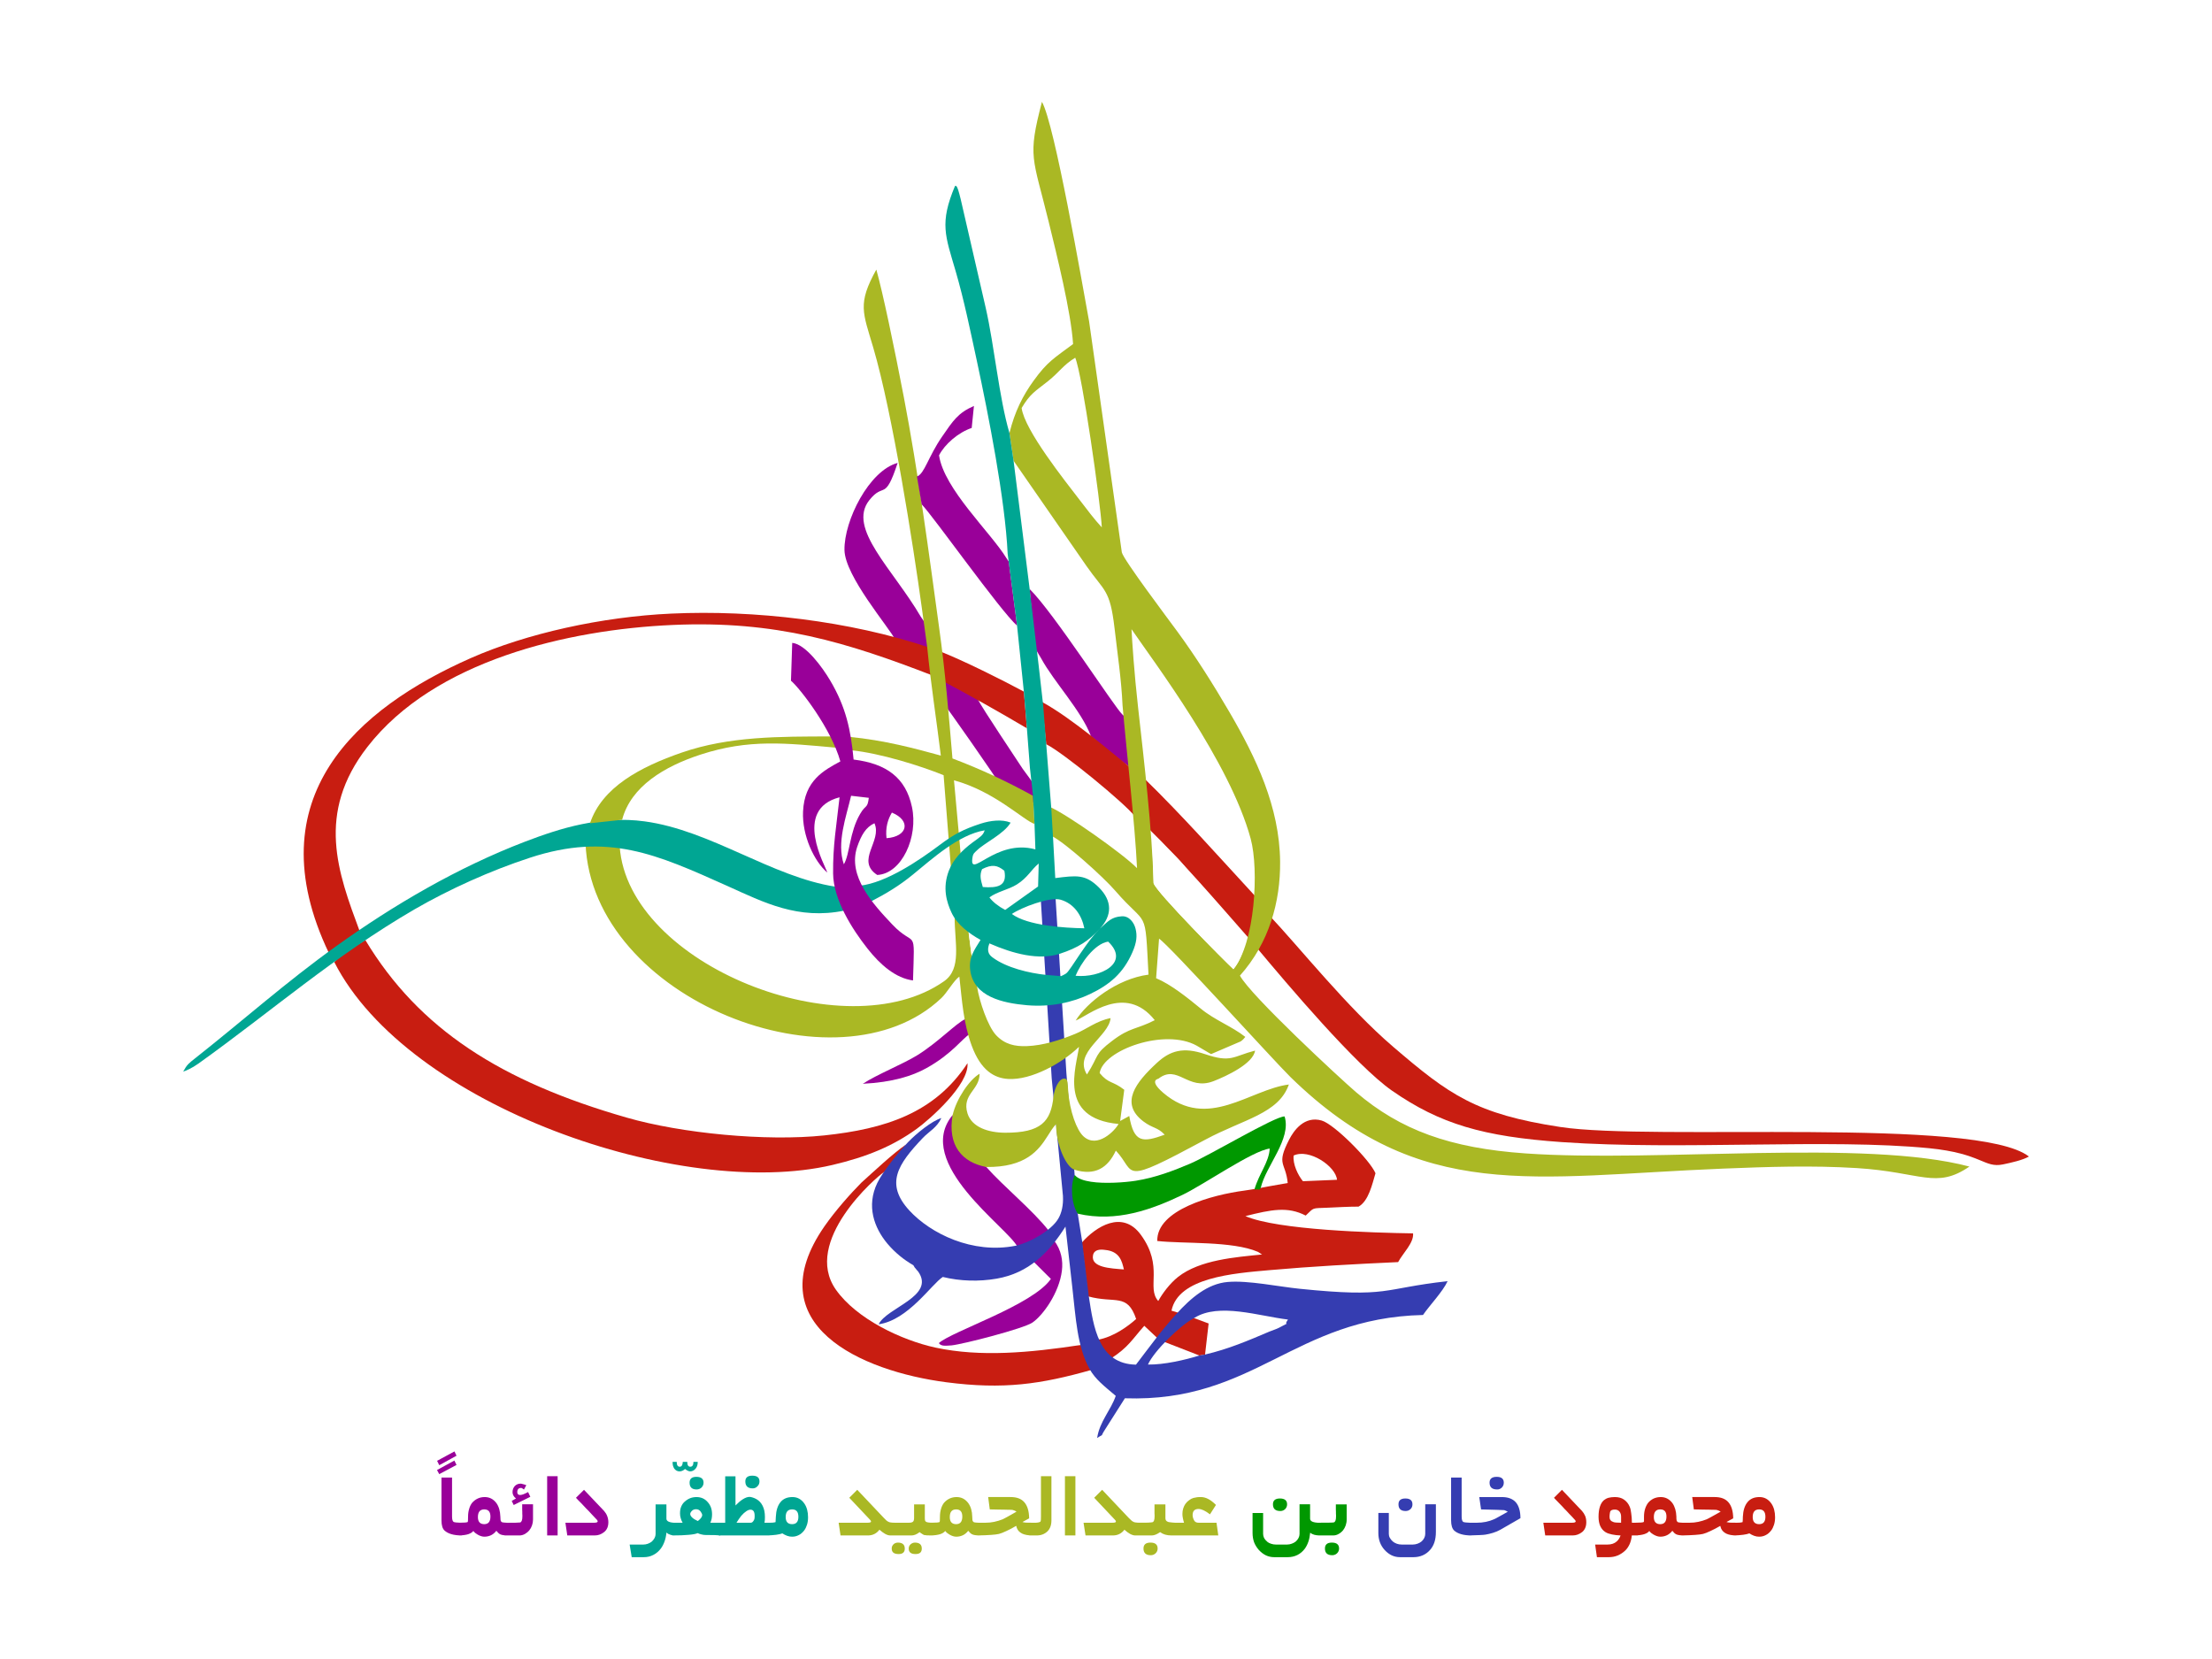 <?xml version="1.0" encoding="UTF-8"?>
<!-- Creator: CorelDRAW -->
<svg xmlns="http://www.w3.org/2000/svg" xmlns:xlink="http://www.w3.org/1999/xlink" xmlns:xodm="http://www.corel.com/coreldraw/odm/2003" xml:space="preserve" width="900px" height="675px" version="1.1" shape-rendering="geometricPrecision" text-rendering="geometricPrecision" image-rendering="optimizeQuality" fill-rule="evenodd" clip-rule="evenodd" viewBox="0 0 247.22 185.42">
 <g id="Layer_x0020_1">
  <rect fill="white" width="247.22" height="185.42"></rect>
  <g id="_2380433904448">
   <g>
    <path fill="#C81D11" d="M122.02 153.1l-1.15 -2.79c-5.85,0.89 -11.29,1.38 -16.3,0.31 -3.8,-0.82 -8.84,-3.2 -11.15,-6.48 -3.79,-5.39 4.5,-12.6 5.44,-13.19 0.73,-0.9 1.79,-2.01 2.37,-3.01 -1.43,0.97 -3.62,3.04 -4.95,4.23 -1.24,1.25 -2.91,3.13 -4.13,4.88 -7.66,11.03 4.14,16.21 13.62,17.44 6.38,0.83 10.54,0.23 16.25,-1.39z"></path>
    <path fill="#C81D11" d="M125.61 141.88c-1.52,-0.12 -3.72,-0.21 -3.45,-1.59 0.13,-0.65 0.81,-0.67 1.36,-0.59 1.64,0.16 1.88,1.29 2.09,2.18zm23.82 -10.02l-3.81 0.16c-0.57,-0.7 -1.14,-1.9 -1.04,-2.87 1.73,-0.81 4.71,1.19 4.85,2.71zm-10.37 1.21c-3.57,0.47 -9.8,2.14 -9.72,5.63 2.91,0.33 8.4,-0.02 11.26,1.22l0.45 0.29c-2.96,0.3 -6.95,0.59 -9.39,2.51 -0.92,0.73 -1.75,1.85 -2.21,2.69 -1.35,-1.51 0.64,-3.84 -1.93,-7.38 -2.07,-2.87 -5.07,-0.91 -6.61,0.85l0.7 6.01c3.02,0.83 4.38,-0.41 5.37,2.53 -0.88,0.79 -2.52,2.01 -4.29,2.32 0.26,1.31 0.51,1.78 1.43,2.12 2,-1.27 2.46,-2.22 3.77,-3.68l1.47 1.38c0.48,-0.42 2.05,-2.22 2.33,-2.84l-0.76 -0.23c0.76,-3.7 6.86,-4.17 10.95,-4.53 4.73,-0.42 9.56,-0.68 14.38,-0.9 0.54,-1.01 1.77,-2.15 1.67,-3.21 -4.5,-0.07 -15.12,-0.37 -18.74,-1.93 2.9,-0.73 4.73,-1.1 6.74,-0.06 0.99,-0.93 0.6,-0.8 2.47,-0.88 1.16,-0.05 2.28,-0.12 3.44,-0.12 1.13,-0.63 1.53,-2.53 1.89,-3.73 -0.62,-1.48 -4.62,-5.49 -6.01,-5.89 -1.94,-0.56 -3.13,1.12 -3.65,2.15 -1.47,2.86 -0.38,2.47 -0.15,4.83l-2.04 0.36c-1.1,0.19 -1.59,0.32 -2.82,0.49z"></path>
    <path fill="#C81D11" d="M130.11 149.97l3.94 1.53 0.63 -0.11 0.4 -3.47 -1.73 -0.64c-1.48,0.75 -2.76,1.39 -3.24,2.69z"></path>
    <path fill="#990099" d="M115.41 140.91l2.04 2.03c-2.02,2.93 -11.06,5.85 -12.52,7.17 0.24,0.41 0.89,0.28 1.41,0.26 1.34,-0.14 8.02,-1.87 9.03,-2.54 1.18,-0.79 3.01,-3.33 3.31,-5.8 0.14,-1.12 -0.06,-2.31 -0.87,-3.38 -0.71,0.68 -1.8,1.35 -2.4,2.26z"></path>
    <path fill="#990099" d="M113.71 139.35c1.46,-0.35 2.74,-0.88 3.49,-1.81 -1.78,-2.29 -5.08,-4.96 -6.97,-7.11 -2.04,-1.38 -3.48,-2.85 -3.76,-5.81 -4.45,5.36 6.21,12.61 7.24,14.73z"></path>
    <path fill="#990099" d="M108.32 115.62l-0.45 -1.72c-1,0.46 -3.04,2.6 -5.32,4.02 -1.66,1.03 -4.61,2.2 -6.12,3.21 3.34,-0.17 5.55,-0.88 7.11,-1.75 2.84,-1.57 4.08,-3.37 4.78,-3.76z"></path>
    <path fill="#990099" d="M105.24 78.32c0.65,0.82 5.93,8.33 6.85,9.87 0.56,0.38 2.8,1.3 3.57,1.61l0.08 -1.89 -0.61 -0.85 -0.83 -1.13c-0.62,-0.97 -4.49,-6.71 -5.06,-7.84l-3.8 -2.2 -0.2 2.43z"></path>
    <path fill="#C81D11" d="M105.43 76.15c2.76,1.46 6.37,3.49 9.34,5.25l-0.34 -4.1c-2.42,-1.31 -6.88,-3.53 -9.35,-4.49l0.35 3.34z"></path>
    <path fill="#990099" d="M100.06 71.5l3.91 1.44 -0.3 -2.91 -0.76 -1.1c-3.13,-5.35 -8.24,-9.88 -5.76,-13.02 1.66,-2.09 1.73,0.23 3.17,-4.17 -3.18,0.85 -5.99,6.43 -5.94,9.73 0.04,2.92 4.99,8.65 5.68,10.03z"></path>
    <path fill="#C81D11" d="M140.49 105.96c3.37,4.03 11.06,13.14 15.1,15.95 5.37,3.72 10.16,5.12 18.98,5.74 13.39,0.93 29.78,-0.42 41.03,0.68 5.93,0.59 6.14,2.25 8.27,1.81 0.95,-0.2 2.21,-0.48 2.89,-0.88 -5.7,-4.46 -42.06,-1.72 -52.37,-3.3 -9.46,-1.44 -12.42,-3.6 -18.68,-8.96 -5.14,-4.4 -10.39,-11.02 -13.92,-14.77l-1.3 3.73z"></path>
    <path fill="#990099" d="M115.64 72.37l0.72 1.21c1.43,2.64 4.49,5.83 5.57,8.7 1.36,1.23 2.89,2.44 4.42,3.51l-0.51 -5.57 -0.38 -0.34c-0.93,-0.86 -7.67,-11.37 -10.38,-14.04l0.56 6.53z"></path>
    <path fill="#C81D11" d="M116.93 83.18c1.92,0.95 8.8,6.62 9.9,8.05 0.03,-1.29 -0.04,-4.24 -0.33,-5.3 -2.19,-1.76 -6.72,-5.67 -10.05,-7.48l0.48 4.73z"></path>
    <path fill="#C81D11" d="M128.3 92.54c3.85,3.76 7.8,8.37 11.36,12.42 0.51,-1.33 0.71,-3.03 0.7,-4.72 -4.09,-4.43 -8.19,-9.07 -12.51,-13.27 -0.51,0.3 0.22,0.46 0.22,2.14 0,0.33 0.13,1.2 0.16,1.59 0.09,0.95 -0.33,1.12 0.07,1.84z"></path>
    <polygon fill="#353DB1" points="116.3,100.17 117.54,120.51 118.8,133.68 120.46,135.7 119.18,119.89 117.94,99.84 "></polygon>
    <path fill="#AAB824" d="M114.75 116.92c-1.32,0.05 -2.46,-0.19 -3.44,-1.24 -0.91,-0.99 -1.86,-3.76 -2.11,-5.41 -0.42,-1.54 -0.64,-2.06 -0.59,-3.32l-0.38 -2.9c-0.42,-0.58 -0.99,-1.11 -1.54,-1.56 0.01,2.96 0.82,5.77 -1.18,7.18 -11.03,7.75 -35.3,-1.8 -36.25,-15.03l-3.82 -0.38c0.68,17.47 28.32,28.19 39.77,17.29 0.64,-0.6 1.39,-1.97 2.01,-2.4 0.3,2.68 0.44,5.17 1.38,7.72 1.03,2.79 2.54,3.63 4.07,3.72 2.61,0.16 6.07,-1.79 7.92,-3.59 -0.26,2.2 -2.46,7.99 4.42,8.62 -0.37,0.72 -2.36,2.8 -3.91,1.39 -0.76,-0.68 -1.55,-2.81 -1.72,-5.13 -0.06,-0.76 -0.02,-1.26 -0.34,-1.32 -0.69,-0.13 -1.21,1.17 -1.3,2.01 -0.29,2.79 -1.39,4.04 -5.4,4.03 -1.9,-0.01 -3.73,-0.62 -4.21,-2.16 -0.66,-2.14 1.37,-2.61 1.35,-4.43 -1.15,0.67 -2.59,2.81 -3.01,4.61 -0.6,3.4 1.06,5.3 3.76,5.81 4.41,0.05 5.85,-1.88 6.82,-3.41 0.38,-0.6 0.61,-0.98 0.98,-1.38 -0.02,2.19 1.08,4.8 2.07,5.1 2.26,0.69 3.7,-0.18 4.61,-2.14 2.36,2.5 0.26,4.01 10.01,-1.23 4.28,-2.3 8.17,-2.88 9.33,-6.16 -4.37,0.55 -9.05,5.18 -14.03,0.94 -1.67,-1.43 -0.57,-1.57 -0.55,-1.59 2.16,-1.67 3.25,1.39 6.15,0.28 1.47,-0.57 4.45,-1.97 4.65,-3.42 -2.47,0.64 -2.66,1.4 -5.61,0.39 -2.42,-0.82 -3.89,-0.39 -5.39,1.01 -2.31,2.14 -4.16,4.48 -1.49,6.51 1.09,0.82 1.55,0.61 2.39,1.49 -2.46,0.89 -3.44,0.93 -3.96,-2.09l-1.02 0.56 0.46 -3.49c-1.31,-1.03 -1.72,-0.63 -2.75,-1.87 0.39,-2.57 7.28,-5.05 10.85,-3.06l1.39 0.82c0.05,0.03 0.15,0.08 0.22,0.12l3.31 -1.42c0.37,-0.28 0.29,-0.26 0.51,-0.5 -1.48,-1.17 -3.47,-1.9 -5,-3.18 -1.44,-1.18 -3.31,-2.69 -4.97,-3.38l0.33 -4.42c1.14,0.72 12.89,13.71 14.69,15.47 14.51,14.17 27.07,11.09 48.34,10.23 5,-0.2 9.94,-0.37 14.95,-0.06 7.22,0.45 8.86,2.39 12.59,-0.17 -11.76,-3.11 -34.82,-0.43 -49.62,-1.47 -8.44,-0.59 -13.97,-2.61 -18.93,-6.84 -1.83,-1.57 -11.8,-10.81 -12.98,-13.03 3.27,-3.67 4.53,-8.25 4.49,-12.74 -0.06,-6.13 -2.7,-11.63 -5.65,-16.69 -1.82,-3.12 -3.81,-6.27 -5.86,-9.06 -1.04,-1.42 -5.97,-7.96 -6.18,-8.81l-3.66 -25.83c-0.78,-4.25 -3.85,-22.04 -5.27,-24.53 -1.63,6.25 -1.03,6.1 0.77,13.47 0.87,3.56 2.49,10.05 2.71,13.6 -2.11,1.58 -2.86,1.95 -4.41,4.1 -1.19,1.64 -2.11,3.44 -2.7,5.85l0.46 3.1 8.15 11.76c2,2.87 2.62,2.56 3.13,6.91 0.32,2.8 0.77,5.74 0.9,8.68 0.45,5.25 1.38,13.15 1.62,18.18 -1.62,-1.64 -7.84,-6.02 -9.72,-6.83l0.18 3.23c1.48,0.73 5.74,4.55 7.1,6.12 3.65,4.23 3.31,1.65 3.72,9.38 -3.54,0.46 -6.91,3.14 -8.14,5.13 1.33,-0.48 5.53,-4.21 8.84,-0.04 -2.07,1.06 -2.74,0.77 -4.76,2.31 -2.05,1.55 -1.41,1.56 -2.82,3.76 -1.55,-2.48 2.47,-4.26 2.64,-6.3 -1.57,0.3 -2.73,1.27 -3.95,1.76 -1.7,0.7 -3.57,1.3 -5.42,1.37zm23.1 -8.6c-0.82,-0.74 -8.63,-8.6 -8.92,-9.61 -0.18,-6.19 -1.06,-13.6 -1.73,-19.6 -0.45,-4.02 -0.66,-7.32 -0.74,-8.79 2.53,3.7 11,14.87 13.32,23.42 0.94,3.46 0.49,11.66 -1.93,14.58zm-23.67 -62.72c0.97,-1.62 1.49,-1.84 2.95,-3 1.28,-1.02 1.67,-1.78 3.04,-2.62 0.79,1.86 2.84,16.3 2.97,18.96 -0.9,-0.97 -1.58,-1.91 -2.45,-3.03 -1.71,-2.23 -6.18,-7.83 -6.51,-10.31z"></path>
    <path fill="#353DB1" d="M134.68 151.39l-0.63 0.11c-1.62,0.5 -3.95,1.04 -5.75,1.01 0.67,-1.52 3.66,-4.44 5.18,-5.21 2.74,-1.74 7.25,-0.2 10.47,0.18 -0.64,0.88 0.58,0.05 -0.99,0.91 -0.27,0.15 -0.79,0.31 -1.1,0.44 -2.35,1 -4.56,1.95 -7.18,2.56zm-32.6 -9.98c0.23,0.42 0.07,0.12 0.38,0.53 0.04,0.06 0.11,0.11 0.16,0.18 1.94,2.77 -3.51,4.01 -4.42,5.89 3.29,-0.46 5.91,-4.48 7.17,-5.29 1.96,0.48 4.04,0.53 6.02,0.19 3.57,-0.62 5.84,-2.89 7.69,-5.82 0.26,2.32 0.5,4.46 0.76,6.75 0.4,3.49 0.54,6.64 1.93,9.16 0.65,1.17 1.66,1.93 2.93,3.01 -0.55,1.61 -1.8,2.85 -2.08,4.71 0.92,-0.61 0.2,0.1 0.91,-0.99l2.19 -3.45c14.54,0.49 18.87,-8.98 33.32,-9.31 0.73,-1.07 2.21,-2.6 2.75,-3.78 -7.43,0.82 -6.43,1.88 -16.54,0.85 -2.3,-0.23 -5.77,-0.96 -8.03,-0.76 -2.28,0.19 -4.14,1.81 -5.73,3.56 -1.72,1.89 -3.03,3.72 -4.53,5.68 -4.18,-0.07 -4.75,-4.2 -5.27,-7.63l-0.73 -6.05 -0.5 -3.14c-0.34,-0.85 -1.04,-1.81 -1.66,-2.02 0.05,1.02 -0.14,1.87 -0.52,2.52 -0.8,1.37 -3.28,2.72 -4.77,3.03 -4.82,0.96 -9.5,-1.36 -11.87,-3.93 -2.76,-3 -1.29,-5.18 1.48,-8.1 0.73,-0.77 1.58,-1.15 2.09,-2.24 -1.06,0.31 -2.83,1.76 -3.71,2.68 -1.03,1.06 -2.85,3.31 -3.46,4.59 -1.22,2.56 -0.36,4.98 1.15,6.78 0.83,0.98 1.81,1.78 2.89,2.4z"></path>
    <path fill="#C81D11" d="M37.36 107.53c8.21,16.11 38.83,26.64 55.69,22.67 3.79,-0.89 6.72,-2.09 9.4,-4.03 1.45,-1.05 5.88,-4.94 5.68,-7.34 -3.67,5.6 -9.23,7.35 -16,8.07 -6.52,0.69 -15.98,-0.23 -22.09,-1.99 -14.08,-4.04 -23.22,-9.9 -29.21,-19.84 -1.18,0.72 -2.56,1.48 -3.47,2.46z"></path>
    <path fill="#C81D11" d="M36.76 106.53l3.43 -2.47c-2.41,-6.5 -4.92,-13.13 0.87,-20.58 7.48,-9.64 22.37,-13.11 34.11,-13.63 11.59,-0.52 19.49,1.96 29.04,5.64l-0.36 -3.12c-8.9,-2.98 -19.55,-4.22 -28.83,-3.79 -7.74,0.35 -16.17,2.22 -22.42,4.98 -12.56,5.55 -24.18,15.5 -15.84,32.97z"></path>
    <path fill="#00A693" d="M58.7 94.06c-7.51,2.87 -14.72,7.09 -21.13,11.69 -5.54,3.96 -10.44,8.33 -15.8,12.56 -0.67,0.53 -0.88,0.68 -1.3,1.46 0.29,-0.09 0.97,-0.37 1.72,-0.91 8.19,-5.86 15.22,-12.05 24.16,-17.24 3.84,-2.22 8.47,-4.32 12.89,-5.76 8.73,-2.85 14.11,-0.4 22.07,3.17 4.04,1.82 7.88,3.81 13.07,2.74l-1.01 -2.67c-7.14,-1.1 -13.93,-6.3 -21.34,-7.3 -4.87,-0.66 -9.38,0.75 -13.33,2.26z"></path>
    <path fill="#AAB824" d="M103.04 68.05l0.59 4.31c0.39,4 1.04,8.15 1.52,12.09 -2.91,-0.8 -6.32,-1.72 -10.21,-2.09l0.26 1.5c3.2,0.34 7.59,1.7 10.26,2.78l0.86 10.85 1.08 -1.68 -0.78 -8.6c4.54,1.24 7.78,4.48 9,4.88l-0.17 -3.15c-2.76,-1.52 -5.78,-2.96 -9,-4.17 -0.42,-4.94 -0.8,-9.7 -1.49,-14.62 -1.18,-8.6 -2.31,-17.2 -3.94,-25.74 -1.07,-5.58 -2.39,-11.87 -3.08,-14.28 -2.13,3.84 -1.5,4.78 -0.34,8.73 2.14,7.28 4.45,21.95 5.44,29.19z"></path>
    <path fill="#990099" d="M102.48 53.26l0.53 3.11c1.37,1.42 8.75,11.86 10.67,13.57l-0.02 -0.11 -0.92 -7.06 -0.27 -0.41c-1.77,-2.88 -6.97,-7.71 -7.52,-11.47 0.64,-1.25 2.16,-2.56 3.65,-3.06l0.25 -2.46c-1.78,0.78 -2.32,1.63 -3.56,3.43 -1.56,2.26 -1.96,4.15 -2.81,4.46z"></path>
    <path fill="white" d="M139.31 104.71l-5.2 -5.93c-1.12,-1.04 -1.6,-1.97 -2.62,-2.98 -1.05,-1.05 -1.76,-1.68 -2.72,-2.62l0.16 5.53c0.29,1.01 8.1,8.87 8.92,9.61 0.82,-0.99 1.19,-2.29 1.46,-3.61z"></path>
    <path fill="#AAB824" d="M65.94 92.01l3.59 -0.39c0.98,-3.74 4.75,-5.97 8.76,-7.28 5.43,-1.77 9.52,-1.28 15.2,-0.77l-0.55 -1.26c-5.84,0.01 -11.43,-0.03 -16.74,1.8 -4.65,1.61 -8.92,3.88 -10.26,7.9z"></path>
    <polygon fill="white" points="108.57,106.71 109.59,105.05 108.27,104.32 "></polygon>
    <path fill="#00A693" d="M120.21 109.06c0.55,-1.35 2.11,-3.59 3.64,-3.82 2.51,2.38 -0.86,4.08 -3.64,3.82zm-1.62 0.04l-1.68 -0.14c-1.89,-0.2 -4.42,-0.79 -5.99,-1.96 -0.44,-0.32 -0.65,-0.76 -0.34,-1.56 2.65,1.16 5.51,1.92 7.89,1.15 2.02,-0.66 3.22,-1.44 4.46,-2.8 -1,1.03 -1.3,1.51 -2.18,2.77 -0.32,0.46 -0.65,0.99 -1,1.49 -0.56,0.79 -0.49,0.72 -1.16,1.05zm-0.04 -8.54c1.46,0.43 2.33,1.68 2.64,3.19 -2.21,-0.03 -6.38,-0.3 -8.1,-1.6 1.03,-0.71 4.23,-1.95 5.46,-1.59zm-7.97 -0.26c0.82,-0.63 2.15,-0.87 3.07,-1.45 1.2,-0.75 1.6,-1.65 2.44,-2.34l-0.07 2.57 -3.68 2.62c-0.75,-0.4 -1.38,-0.89 -1.76,-1.4zm1.67 -2.98c0.35,1.74 -0.79,1.94 -2.41,1.82 -0.2,-0.73 -0.4,-1.28 -0.08,-2 1.11,-0.56 1.7,-0.46 2.49,0.18zm9.6 13.77c2.21,-1.06 3.69,-2.34 4.7,-4.63 0.51,-1.15 0.55,-1.89 0.37,-2.64 -0.17,-0.72 -0.73,-1.46 -1.54,-1.41 -1.15,0.07 -1.53,0.55 -2.45,1.38 1.35,-1.46 1.42,-3.07 -0.11,-4.6 -1.51,-1.5 -2.5,-1.35 -4.88,-1.05l-0.25 -4.54 -0.19 -3.2 -0.57 -7.22 -0.34 -4.35 -0.5 -4.4 -1.01 -8.59 -1.8 -14.34 -0.46 -3.1c-1.17,-3.99 -1.67,-9.66 -2.65,-13.98l-2.8 -12.16c-0.46,-1.91 -0.53,-1.38 -0.63,-1.49 -1.76,4.19 -1.09,5.57 0.07,9.55 0.94,3.22 1.64,6.66 2.37,10.03 1.28,5.97 3.16,15.46 3.44,21.55l1.04 7.93 0.77 7.47 0.34 4.1 0.34 4.44 0.34 3.1 0.17 3.15 0.1 2.84c-4.49,-1.24 -7.49,3.54 -7.02,0.84 0.07,-0.41 0.27,-0.51 0.5,-0.74 0.86,-0.84 3.03,-1.84 3.75,-3.09 -0.96,-0.4 -2.27,-0.23 -3.33,0.11 -1.96,0.64 -3,1.19 -4.6,2.39 -2.28,1.71 -5.96,4.22 -8.91,4.55 0.79,0.69 0.15,1.09 1.22,1.77 1.74,-0.9 3.22,-1.8 4.67,-2.99 2.23,-1.82 5.14,-4.48 8.05,-4.97 -0.17,0.58 -0.53,0.75 -1.38,1.38 -1.1,0.82 -2.13,1.85 -2.63,3.15 -0.72,1.91 -0.25,3.48 0.31,4.68 0.62,1.33 1.98,2.34 3.24,3.04 -0.7,1.14 -1.35,1.96 -1.15,3.41 0.39,2.94 3.62,3.65 6.35,3.89 2.65,0.22 5.05,-0.3 7.06,-1.26z"></path>
    <path fill="#990099" d="M99.08 93.68c-0.14,-1.17 0.15,-2.11 0.6,-2.86 2.18,0.9 1.76,2.7 -0.6,2.86zm-4.77 2.92c-0.83,-2.4 0.26,-5.29 0.81,-7.66l1.98 0.23c-0.16,1.26 -0.32,0.68 -0.97,1.8 -1.2,2.04 -1.15,4.52 -1.82,5.63zm-0.39 -11.5c-1.85,1 -4.01,2.13 -4.17,5.6 -0.12,2.68 1.24,5.57 2.71,6.82 -0.17,-0.68 -3.92,-7.04 1.37,-8.41 -0.36,3.28 -0.75,5.37 -0.72,8.52 0.03,2.91 2.12,6.21 3.86,8.41 1.41,1.79 3.14,3.29 5.07,3.54 0.19,-6.26 0.31,-3.49 -2.32,-6.26 -2.14,-2.26 -5.02,-5.39 -3.92,-8.66 0.46,-1.33 0.97,-2.21 1.93,-2.65 0.9,2 -2.15,4.15 0.31,5.78 2.75,-0.13 4.61,-4.25 3.88,-7.61 -0.7,-3.25 -2.82,-4.83 -6.52,-5.29 -0.31,-3.31 -0.85,-5.85 -2.62,-8.84 -0.86,-1.45 -2.73,-4.05 -4.24,-4.2l-0.14 4.23c1.03,0.88 4.49,5.35 5.52,9.02z"></path>
    <path fill="#009800" d="M120.11 131.32c-0.51,1.18 -0.35,3.33 0.35,4.33 4.34,1 8.3,-0.48 11.71,-2.11 2.43,-1.17 7.81,-4.93 9.74,-5.17 -0.09,1.56 -1.2,2.78 -1.71,4.58 0.79,-0.09 0.4,0.2 0.71,-0.2 0.55,-2.41 3.46,-5.46 2.66,-7.97 -1.07,-0.03 -8.32,4.32 -10.54,5.27 -1.81,0.77 -3.9,1.58 -6.11,1.92 -1.22,0.19 -3.46,0.35 -4.99,0.11 -0.77,-0.12 -1.46,-0.32 -1.82,-0.76z"></path>
   </g>
   <g>
    <path fill="#C81D11" fill-rule="nonzero" d="M177.29 170.13c0,0.49 -0.16,0.85 -0.46,1.1 -0.32,0.25 -0.67,0.38 -1.06,0.38l-3.07 0 -0.21 -1.42 3.2 0c0.28,0 0.42,-0.05 0.42,-0.16 0,-0.04 -0.04,-0.1 -0.11,-0.19l0 0.01c-0.1,-0.11 -0.21,-0.22 -0.31,-0.34 -0.11,-0.11 -0.21,-0.22 -0.32,-0.33 -0.08,-0.09 -0.15,-0.17 -0.23,-0.25 -0.07,-0.08 -0.15,-0.16 -0.23,-0.24l0 0.01c-0.09,-0.1 -0.19,-0.2 -0.29,-0.32 -0.11,-0.11 -0.22,-0.22 -0.33,-0.34 -0.11,-0.11 -0.22,-0.22 -0.32,-0.33 -0.11,-0.11 -0.21,-0.21 -0.29,-0.31l0.89 -0.89 2.24 2.36c0.15,0.17 0.27,0.36 0.36,0.57 0.08,0.21 0.12,0.44 0.12,0.69zm3.89 -0.64c0,-0.1 -0.02,-0.19 -0.04,-0.28 -0.03,-0.09 -0.07,-0.18 -0.14,-0.27l0 0.01c-0.05,-0.07 -0.12,-0.13 -0.21,-0.17 -0.08,-0.04 -0.18,-0.06 -0.3,-0.06 -0.27,0 -0.43,0.06 -0.5,0.18l0 -0.02c-0.03,0.08 -0.06,0.17 -0.07,0.28 -0.02,0.11 -0.03,0.24 -0.03,0.39 0,0.28 0.14,0.47 0.43,0.56 0.06,0.03 0.17,0.05 0.32,0.06 0.15,0.01 0.33,0.02 0.54,0.02l0 -0.7zm1.86 2.12l-0.66 0c-0.03,0.33 -0.11,0.65 -0.23,0.94 -0.13,0.29 -0.29,0.54 -0.5,0.74 -0.25,0.24 -0.54,0.43 -0.85,0.56 -0.31,0.13 -0.65,0.19 -1.01,0.19l-1.31 0 -0.2 -1.41 1.36 0c0.45,0 0.8,-0.12 1.05,-0.35 0.11,-0.1 0.2,-0.2 0.27,-0.32 0.07,-0.12 0.12,-0.23 0.16,-0.35 -0.35,-0.01 -0.67,-0.05 -0.96,-0.11 -0.29,-0.06 -0.53,-0.14 -0.71,-0.25 -0.26,-0.16 -0.45,-0.38 -0.59,-0.67 -0.13,-0.28 -0.2,-0.64 -0.2,-1.06 0,-0.89 0.21,-1.52 0.61,-1.86 0.14,-0.11 0.3,-0.2 0.51,-0.26 0.2,-0.05 0.44,-0.08 0.71,-0.08 0.4,0 0.74,0.09 1.01,0.28 0.28,0.19 0.5,0.46 0.64,0.8l0 0c0.08,0.18 0.14,0.43 0.17,0.73 0.05,0.31 0.07,0.66 0.08,1.06l0.65 0 0 1.42zm3.21 -2.11c0,-0.54 -0.23,-0.8 -0.69,-0.8 -0.48,0 -0.72,0.28 -0.72,0.86 0,0.52 0.24,0.79 0.72,0.79 0.46,0 0.69,-0.29 0.69,-0.85zm1.95 2.11c-0.19,0 -0.36,-0.01 -0.5,-0.03 -0.15,-0.02 -0.26,-0.05 -0.35,-0.09 -0.06,-0.03 -0.14,-0.08 -0.22,-0.15 -0.08,-0.08 -0.15,-0.16 -0.22,-0.25 -0.17,0.21 -0.37,0.38 -0.59,0.49 -0.23,0.11 -0.48,0.17 -0.75,0.17 -0.24,0 -0.49,-0.08 -0.77,-0.24 -0.09,-0.05 -0.17,-0.11 -0.25,-0.17 -0.08,-0.06 -0.15,-0.14 -0.22,-0.23 -0.11,0.16 -0.3,0.27 -0.57,0.36 -0.26,0.08 -0.6,0.13 -1.01,0.14l0 -1.42c0.57,0 0.9,-0.03 0.97,-0.09l-0.02 0.06c0.02,-0.03 0.03,-0.09 0.04,-0.2 0,-0.1 0,-0.25 0,-0.44 0,-0.32 0.04,-0.61 0.12,-0.87 0.08,-0.26 0.19,-0.48 0.33,-0.67 0.17,-0.21 0.38,-0.37 0.62,-0.49 0.24,-0.11 0.51,-0.17 0.8,-0.17 0.53,0 0.96,0.22 1.31,0.68 0.27,0.39 0.42,0.9 0.44,1.51 0,0.18 0,0.3 0.02,0.37 0,0.07 0.02,0.12 0.06,0.16 0.03,0.05 0.07,0.08 0.12,0.1 0.03,0.01 0.09,0.02 0.2,0.03 0.1,0.01 0.25,0.02 0.44,0.03l0 1.41zm4.14 -0.83c0.01,0.02 0.02,0.05 0.03,0.07 0,0.01 -0.01,-0.01 -0.03,-0.05l0 -0.02zm1.72 0.83c-0.47,0 -0.84,-0.07 -1.12,-0.2 -0.28,-0.14 -0.47,-0.33 -0.57,-0.56 0,-0.01 -0.01,-0.03 -0.02,-0.06 -0.01,-0.03 -0.02,-0.05 -0.03,-0.07 -0.01,-0.01 -0.01,-0.02 -0.01,-0.03 -0.01,-0.01 -0.01,-0.02 -0.01,-0.04 0,-0.03 -0.01,-0.06 -0.03,-0.09l0 -0.02c-0.2,0.11 -0.39,0.22 -0.58,0.32 -0.19,0.1 -0.36,0.18 -0.53,0.26 -0.16,0.08 -0.32,0.14 -0.46,0.2 -0.13,0.05 -0.26,0.09 -0.36,0.12 -0.19,0.05 -0.49,0.08 -0.88,0.11 -0.39,0.03 -0.9,0.05 -1.51,0.06l0 -1.42 0.88 0c0.33,0 0.66,-0.03 0.98,-0.1 0.33,-0.07 0.63,-0.16 0.93,-0.28l0 0c0.05,-0.02 0.11,-0.05 0.18,-0.09 0.08,-0.04 0.18,-0.09 0.3,-0.16 0.13,-0.07 0.28,-0.15 0.45,-0.25 0.18,-0.1 0.39,-0.22 0.64,-0.36 -0.12,-0.08 -0.26,-0.14 -0.44,-0.19 -0.03,-0.01 -0.21,-0.02 -0.55,-0.02 -0.05,0 -0.17,0 -0.35,-0.01 -0.18,0 -0.42,0 -0.7,-0.01 -0.13,0 -0.28,-0.01 -0.45,-0.01 -0.18,0 -0.35,-0.01 -0.51,-0.01l-0.18 -1.38 2.51 0c0.69,0 1.2,0.19 1.54,0.59 0.34,0.39 0.52,0.99 0.53,1.79l-0.75 0.41c0.08,0.03 0.21,0.05 0.39,0.07 0.18,0.01 0.42,0.01 0.71,0.01l0 1.42zm3.25 -2.08c0,-0.56 -0.23,-0.83 -0.7,-0.83 -0.48,0 -0.72,0.28 -0.72,0.86 0,0.52 0.24,0.79 0.72,0.79 0.47,0 0.7,-0.28 0.7,-0.82zm1.08 0.05c0,0.31 -0.04,0.59 -0.12,0.84 -0.08,0.25 -0.18,0.46 -0.32,0.64 -0.18,0.23 -0.37,0.4 -0.6,0.51 -0.22,0.12 -0.47,0.18 -0.74,0.18 -0.19,0 -0.37,-0.03 -0.56,-0.1 -0.19,-0.07 -0.37,-0.16 -0.53,-0.27 -0.35,0.13 -0.92,0.21 -1.73,0.23l0 -1.41c0.27,0 0.48,-0.01 0.65,-0.02 0.16,-0.02 0.27,-0.04 0.32,-0.06 0.01,-0.06 0.01,-0.13 0.02,-0.23 0,-0.1 0,-0.22 0.01,-0.37 0.03,-0.69 0.2,-1.24 0.51,-1.62 0.31,-0.39 0.76,-0.58 1.35,-0.58 0.54,0 0.99,0.24 1.33,0.73 0.27,0.39 0.41,0.91 0.41,1.53z"></path>
    <path fill="#353DB1" fill-rule="nonzero" d="M157.86 168.13c0,0.22 -0.07,0.4 -0.22,0.54 -0.15,0.14 -0.33,0.21 -0.54,0.21 -0.54,0 -0.8,-0.25 -0.8,-0.75 0,-0.43 0.25,-0.65 0.77,-0.65 0.53,0 0.79,0.22 0.79,0.65zm2.62 3.09c0,0.85 -0.21,1.52 -0.65,2.01 -0.48,0.54 -1.11,0.81 -1.87,0.81l-1.48 0c-0.34,0 -0.65,-0.07 -0.93,-0.2 -0.29,-0.14 -0.56,-0.34 -0.81,-0.62 -0.46,-0.51 -0.69,-1.14 -0.69,-1.88l0 -2.24 1.17 0 0 2.35c0,0.15 0.04,0.3 0.12,0.44 0.08,0.14 0.19,0.28 0.33,0.4l0 0c0.13,0.11 0.28,0.19 0.45,0.25 0.17,0.06 0.35,0.09 0.55,0.09l1.23 0c0.19,0 0.37,-0.04 0.54,-0.1 0.16,-0.06 0.31,-0.14 0.44,-0.25l0 0c0.13,-0.11 0.23,-0.25 0.3,-0.39 0.07,-0.14 0.11,-0.29 0.11,-0.44l0 -3.32 1.19 0 0 3.09zm3.96 0.39c-0.88,0 -1.52,-0.19 -1.92,-0.55 -0.22,-0.21 -0.34,-0.59 -0.34,-1.14l0 -4.78 1.18 0 0 4.35c0,0.33 0.06,0.54 0.18,0.61 0.03,0.02 0.13,0.04 0.28,0.06 0.15,0.01 0.36,0.03 0.62,0.04l0 1.41zm3.63 -5.9c0,0.22 -0.07,0.4 -0.22,0.55 -0.07,0.07 -0.15,0.12 -0.24,0.16 -0.08,0.04 -0.18,0.05 -0.29,0.05 -0.56,0 -0.84,-0.25 -0.84,-0.76 0,-0.43 0.26,-0.65 0.8,-0.65 0.53,0 0.79,0.22 0.79,0.65zm-0.38 5.26c-0.25,0.14 -0.53,0.26 -0.83,0.35 -0.3,0.09 -0.58,0.16 -0.85,0.2 -0.13,0.02 -0.35,0.04 -0.66,0.05 -0.31,0.01 -0.7,0.03 -1.18,0.04l0 -1.42 0.87 0c0.72,0 1.37,-0.13 1.96,-0.4 0.04,-0.01 0.2,-0.09 0.46,-0.24 0.27,-0.14 0.62,-0.34 1.06,-0.59 -0.06,-0.04 -0.12,-0.07 -0.2,-0.1 -0.07,-0.04 -0.15,-0.06 -0.24,-0.09l0.01 0.01c-0.05,-0.01 -0.3,-0.02 -0.72,-0.03 -0.43,-0.02 -1.04,-0.03 -1.84,-0.05l-0.2 -1.38 2.53 0c0.68,0 1.2,0.19 1.55,0.58 0.34,0.39 0.52,0.99 0.52,1.78l-2.24 1.29z"></path>
    <path fill="#009800" fill-rule="nonzero" d="M143.85 168.13c0,0.22 -0.08,0.4 -0.22,0.54 -0.15,0.14 -0.33,0.21 -0.53,0.21 -0.56,0 -0.83,-0.25 -0.83,-0.75 0,-0.43 0.26,-0.65 0.78,-0.65 0.53,0 0.8,0.22 0.8,0.65zm3.66 3.48c-0.48,0 -0.84,-0.1 -1.08,-0.31 -0.06,0.72 -0.26,1.31 -0.59,1.78 -0.48,0.64 -1.13,0.96 -1.94,0.96l-1.49 0c-0.33,0 -0.64,-0.07 -0.92,-0.2 -0.29,-0.14 -0.55,-0.34 -0.81,-0.62 -0.22,-0.26 -0.4,-0.54 -0.52,-0.85 -0.11,-0.31 -0.17,-0.66 -0.17,-1.03l0 -2.24 1.18 0 0 2.35c0,0.15 0.04,0.3 0.11,0.45 0.08,0.14 0.19,0.28 0.34,0.4l-0.01 0c0.13,0.11 0.28,0.19 0.45,0.24 0.17,0.06 0.35,0.09 0.55,0.09l1.24 0c0.19,0 0.37,-0.04 0.53,-0.1 0.17,-0.06 0.31,-0.14 0.45,-0.25l0 0c0.12,-0.11 0.23,-0.25 0.3,-0.39 0.07,-0.14 0.11,-0.29 0.11,-0.44l0 -3.32 1.18 0 0 1.61c0,0.3 0.36,0.45 1.09,0.46l0 1.41zm3 -1.79c0,0.24 -0.04,0.46 -0.11,0.67 -0.07,0.2 -0.17,0.38 -0.29,0.54 -0.15,0.18 -0.32,0.32 -0.51,0.42 -0.19,0.11 -0.39,0.16 -0.59,0.16l-1.68 0 0 -1.42c1.09,0 1.68,-0.01 1.75,-0.04 0.16,-0.05 0.24,-0.27 0.24,-0.66 0,-0.04 0,-0.09 0,-0.14 0,-0.06 -0.01,-0.12 -0.01,-0.19l0 -0.16c0,-0.01 0,-0.02 0,-0.03 0,-0.01 0,-0.01 0,-0.02 0,-0.06 0,-0.13 -0.01,-0.22 0,-0.08 0,-0.16 0,-0.25 0,-0.08 0,-0.15 0,-0.21 0,-0.07 0,-0.11 0,-0.13l1.21 0 0 1.68zm-0.85 3.25c0,0.21 -0.08,0.39 -0.22,0.53 -0.07,0.07 -0.15,0.12 -0.24,0.16 -0.1,0.04 -0.19,0.06 -0.3,0.06 -0.55,0 -0.82,-0.25 -0.82,-0.75 0,-0.44 0.26,-0.66 0.77,-0.66 0.54,0 0.81,0.22 0.81,0.66z"></path>
    <path fill="#AAB824" fill-rule="nonzero" d="M100.04 171.61l-0.54 0c-0.18,0 -0.37,-0.06 -0.57,-0.17 -0.2,-0.11 -0.41,-0.27 -0.64,-0.47 -0.33,0.43 -0.76,0.64 -1.28,0.64l-3.07 0 -0.21 -1.42 3.21 0c0.27,0 0.41,-0.04 0.41,-0.13 0,-0.06 -0.04,-0.13 -0.12,-0.21l-2.31 -2.45 0.89 -0.89 2.97 3.14c0.11,0.11 0.2,0.2 0.27,0.27 0.08,0.07 0.15,0.12 0.22,0.15 0.07,0.05 0.17,0.08 0.29,0.09 0.13,0.02 0.28,0.03 0.48,0.03l0 1.42zm1.08 1.47c0,0.41 -0.23,0.61 -0.69,0.61 -0.52,0 -0.77,-0.2 -0.77,-0.61 0,-0.1 0.01,-0.19 0.05,-0.27 0.04,-0.08 0.09,-0.15 0.15,-0.21 0.06,-0.06 0.14,-0.11 0.22,-0.14 0.09,-0.03 0.18,-0.05 0.27,-0.05 0.51,0 0.77,0.23 0.77,0.67zm1.9 0c0,0.41 -0.23,0.61 -0.7,0.61 -0.51,0 -0.76,-0.2 -0.76,-0.61 0,-0.19 0.07,-0.35 0.21,-0.48 0.14,-0.12 0.3,-0.19 0.48,-0.19 0.52,0 0.77,0.23 0.77,0.67zm1.25 -1.47l-0.22 0c-0.17,0 -0.33,-0.01 -0.45,-0.01 -0.13,-0.01 -0.24,-0.03 -0.33,-0.04 -0.08,-0.04 -0.16,-0.08 -0.24,-0.14 -0.08,-0.04 -0.17,-0.11 -0.25,-0.18 -0.16,0.12 -0.32,0.22 -0.47,0.28 -0.15,0.06 -0.3,0.09 -0.43,0.09l-2.19 0 0 -1.42 1.88 0c0.22,0 0.38,-0.04 0.46,-0.11 0.09,-0.08 0.13,-0.21 0.13,-0.41l0 -1.53 1.2 0 0 1.53c0,0.23 0.04,0.36 0.11,0.39 0.06,0.05 0.15,0.09 0.29,0.1 0.13,0.02 0.3,0.03 0.51,0.03l0 1.42zm3.28 -2.11c0,-0.54 -0.23,-0.8 -0.69,-0.8 -0.47,0 -0.71,0.28 -0.71,0.86 0,0.52 0.24,0.79 0.71,0.79 0.46,0 0.69,-0.29 0.69,-0.85zm1.96 2.11c-0.19,0 -0.36,-0.01 -0.51,-0.03 -0.14,-0.02 -0.26,-0.05 -0.34,-0.09 -0.07,-0.03 -0.14,-0.08 -0.22,-0.15 -0.08,-0.08 -0.16,-0.16 -0.23,-0.25 -0.16,0.21 -0.36,0.38 -0.58,0.49 -0.23,0.11 -0.48,0.17 -0.75,0.17 -0.24,0 -0.5,-0.08 -0.77,-0.24 -0.09,-0.05 -0.17,-0.11 -0.25,-0.17 -0.08,-0.06 -0.15,-0.14 -0.22,-0.23 -0.12,0.16 -0.31,0.27 -0.57,0.36 -0.26,0.08 -0.6,0.13 -1.01,0.14l0 -1.42c0.57,0 0.89,-0.03 0.97,-0.09l-0.02 0.06c0.01,-0.03 0.02,-0.09 0.03,-0.2 0.01,-0.1 0.01,-0.25 0.01,-0.44 0,-0.32 0.04,-0.61 0.12,-0.87 0.07,-0.26 0.18,-0.48 0.32,-0.67 0.18,-0.21 0.38,-0.37 0.63,-0.49 0.24,-0.11 0.5,-0.17 0.79,-0.17 0.53,0 0.97,0.22 1.31,0.68 0.28,0.39 0.43,0.9 0.44,1.51 0,0.18 0.01,0.3 0.02,0.37 0.01,0.07 0.03,0.12 0.06,0.16 0.03,0.05 0.08,0.08 0.13,0.1 0.02,0.01 0.09,0.02 0.19,0.03 0.11,0.01 0.26,0.02 0.45,0.03l0 1.41zm4.14 -0.83c0.01,0.02 0.02,0.05 0.03,0.07 0,0.01 -0.01,-0.01 -0.03,-0.05l0 -0.02zm1.71 0.83c-0.46,0 -0.83,-0.07 -1.11,-0.2 -0.28,-0.14 -0.48,-0.33 -0.57,-0.56 0,-0.01 -0.01,-0.03 -0.02,-0.06 -0.02,-0.03 -0.03,-0.05 -0.04,-0.07 0,-0.01 0,-0.02 -0.01,-0.03 0,-0.01 0,-0.02 0,-0.04 -0.01,-0.03 -0.02,-0.06 -0.03,-0.09l-0.01 -0.02c-0.19,0.11 -0.38,0.22 -0.57,0.32 -0.19,0.1 -0.37,0.18 -0.53,0.26 -0.17,0.08 -0.32,0.14 -0.46,0.2 -0.14,0.05 -0.26,0.09 -0.36,0.12 -0.2,0.05 -0.49,0.08 -0.88,0.11 -0.4,0.03 -0.9,0.05 -1.51,0.06l0 -1.42 0.88 0c0.33,0 0.65,-0.03 0.98,-0.1 0.32,-0.07 0.63,-0.16 0.93,-0.28l0 0c0.04,-0.02 0.1,-0.05 0.18,-0.09 0.08,-0.04 0.18,-0.09 0.3,-0.16 0.12,-0.07 0.27,-0.15 0.45,-0.25 0.18,-0.1 0.39,-0.22 0.63,-0.36 -0.11,-0.08 -0.25,-0.14 -0.44,-0.19 -0.02,-0.01 -0.2,-0.02 -0.54,-0.02 -0.06,0 -0.18,0 -0.36,-0.01 -0.18,0 -0.41,0 -0.7,-0.01 -0.12,0 -0.27,-0.01 -0.45,-0.01 -0.17,0 -0.34,-0.01 -0.5,-0.01l-0.18 -1.38 2.51 0c0.69,0 1.2,0.19 1.54,0.59 0.34,0.39 0.52,0.99 0.53,1.79l-0.75 0.41c0.08,0.03 0.21,0.05 0.39,0.07 0.18,0.01 0.41,0.01 0.7,0.01l0 1.42zm2.15 -1.69c0,0.54 -0.15,0.95 -0.45,1.24 -0.32,0.3 -0.71,0.45 -1.19,0.45l-0.83 0 0 -1.42 0.75 0c0.29,-0.02 0.46,-0.07 0.5,-0.14 0.02,-0.03 0.03,-0.09 0.04,-0.18 0.01,-0.1 0.01,-0.22 0.01,-0.38l0 -4.5 1.17 0 0 4.93zm2.68 1.69l-1.17 0 0 -6.62 1.17 0 0 6.62zm7.22 0l-0.54 0c-0.17,0 -0.36,-0.06 -0.57,-0.17 -0.2,-0.11 -0.41,-0.27 -0.63,-0.47 -0.33,0.43 -0.76,0.64 -1.29,0.64l-3.06 0 -0.22 -1.42 3.21 0c0.27,0 0.41,-0.04 0.41,-0.13 0,-0.06 -0.04,-0.13 -0.12,-0.21l-2.31 -2.45 0.89 -0.89 2.97 3.14c0.11,0.11 0.2,0.2 0.28,0.27 0.07,0.07 0.14,0.12 0.21,0.15 0.07,0.05 0.17,0.08 0.29,0.09 0.13,0.02 0.29,0.03 0.48,0.03l0 1.42zm3.92 0l-0.42 0c-0.51,0 -0.92,-0.12 -1.25,-0.37 -0.16,0.11 -0.32,0.2 -0.48,0.27 -0.16,0.06 -0.3,0.1 -0.43,0.1l-1.7 0 0 -1.42c0.54,0 0.95,0 1.24,-0.01 0.28,-0.02 0.46,-0.03 0.52,-0.05 0.15,-0.05 0.23,-0.26 0.23,-0.64 0,-0.04 0,-0.09 0,-0.15 0,-0.06 0,-0.12 -0.01,-0.19l0 -0.16c0,-0.01 0,-0.02 0,-0.03 0,0 0,-0.01 0,-0.02 0,-0.05 0,-0.12 0,-0.21 0,-0.08 0,-0.16 0,-0.25 0,-0.08 0,-0.15 0,-0.21 0,-0.07 0,-0.11 0,-0.13l1.22 0 0 1.53c0,0.21 0.08,0.34 0.26,0.41 0.05,0.03 0.15,0.05 0.28,0.06 0.14,0.02 0.32,0.04 0.54,0.05l0 1.42zm-1.95 1.46c0,0.21 -0.07,0.38 -0.22,0.53 -0.07,0.07 -0.15,0.12 -0.24,0.16 -0.1,0.04 -0.19,0.06 -0.3,0.06 -0.55,0 -0.82,-0.25 -0.82,-0.75 0,-0.44 0.26,-0.66 0.78,-0.66 0.53,0 0.8,0.22 0.8,0.66zm6.78 -1.46l-5.06 0 0 -1.42 1.23 0c-0.05,-0.17 -0.1,-0.34 -0.13,-0.52 -0.04,-0.17 -0.05,-0.33 -0.05,-0.47 0,-0.22 0.03,-0.42 0.09,-0.61 0.06,-0.19 0.14,-0.36 0.24,-0.5 0.12,-0.17 0.26,-0.31 0.42,-0.42 0.15,-0.12 0.31,-0.2 0.48,-0.25 0.12,-0.03 0.26,-0.06 0.4,-0.08 0.14,-0.02 0.29,-0.02 0.44,-0.02 0.54,0 1.09,0.29 1.68,0.88l-0.67 1.05c-0.52,-0.4 -0.95,-0.6 -1.28,-0.6 -0.44,0 -0.66,0.23 -0.66,0.7 0,0.1 0.02,0.2 0.05,0.3 0.03,0.1 0.07,0.2 0.13,0.3 0.09,0.16 0.26,0.24 0.5,0.24l1.99 0 0.2 1.42z"></path>
    <path fill="#00A693" fill-rule="nonzero" d="M75.49 171.61c-0.22,0 -0.42,-0.02 -0.58,-0.08 -0.17,-0.05 -0.31,-0.13 -0.43,-0.24 -0.03,0.36 -0.1,0.68 -0.21,0.99 -0.11,0.3 -0.24,0.57 -0.42,0.8 -0.23,0.31 -0.51,0.54 -0.84,0.71 -0.32,0.17 -0.68,0.25 -1.08,0.25l-1.33 0 -0.23 -1.41 1.5 0c0.19,0 0.36,-0.03 0.53,-0.09 0.17,-0.06 0.31,-0.14 0.44,-0.24 0.13,-0.12 0.24,-0.26 0.32,-0.41 0.07,-0.14 0.11,-0.29 0.11,-0.43l0 -3.32 1.21 0 0 1.6c0,0.29 0.34,0.44 1.01,0.46l0 1.41zm2.49 -8.22c0,0.16 -0.02,0.31 -0.06,0.43 -0.04,0.13 -0.1,0.23 -0.17,0.31 -0.07,0.1 -0.17,0.18 -0.27,0.23 -0.1,0.06 -0.22,0.09 -0.33,0.09 -0.09,0 -0.18,-0.02 -0.28,-0.07 -0.11,-0.05 -0.21,-0.12 -0.31,-0.2 -0.19,0.18 -0.39,0.27 -0.62,0.27 -0.24,0 -0.44,-0.11 -0.6,-0.33 -0.05,-0.09 -0.09,-0.19 -0.13,-0.31 -0.03,-0.12 -0.04,-0.26 -0.04,-0.42l0.46 0c0,0.36 0.11,0.54 0.34,0.54 0.21,0 0.32,-0.18 0.34,-0.54l0.5 0c0,0.36 0.11,0.54 0.34,0.54 0.23,0 0.35,-0.18 0.35,-0.54l0.48 0zm0.5 5.95c0,-0.06 -0.02,-0.13 -0.06,-0.21 -0.04,-0.08 -0.09,-0.16 -0.15,-0.24l0 0.01c-0.05,-0.07 -0.12,-0.12 -0.2,-0.16 -0.08,-0.04 -0.17,-0.06 -0.27,-0.06 -0.2,0 -0.35,0.06 -0.46,0.17 -0.13,0.13 -0.2,0.25 -0.2,0.36 0,0.14 0.08,0.27 0.22,0.4 0.15,0.14 0.36,0.27 0.63,0.39 0.16,-0.12 0.28,-0.24 0.37,-0.36 0.08,-0.12 0.12,-0.22 0.12,-0.3zm2.02 2.3c-0.14,-0.04 -0.36,-0.07 -0.67,-0.07l-0.97 -0.01c-0.14,0 -0.29,-0.02 -0.45,-0.06 -0.16,-0.03 -0.31,-0.09 -0.44,-0.15 -0.19,0.09 -0.52,0.15 -0.99,0.19 -0.47,0.05 -1.09,0.07 -1.85,0.07l0 -1.42 1.16 0c-0.09,-0.15 -0.16,-0.32 -0.21,-0.5 -0.06,-0.18 -0.08,-0.37 -0.08,-0.55 0,-0.29 0.04,-0.55 0.14,-0.77 0.1,-0.23 0.23,-0.41 0.41,-0.56l-0.01 0.01c0.38,-0.34 0.81,-0.5 1.31,-0.5 0.25,0 0.48,0.05 0.69,0.14 0.22,0.1 0.41,0.25 0.57,0.44 0.15,0.17 0.27,0.37 0.35,0.59 0.08,0.23 0.12,0.48 0.12,0.76 0,0.36 -0.06,0.67 -0.19,0.94l1.11 0 0 1.45zm-1.87 -5.93c0,0.22 -0.08,0.4 -0.23,0.55 -0.15,0.14 -0.33,0.21 -0.55,0.21 -0.52,0 -0.78,-0.25 -0.78,-0.76 0,-0.43 0.25,-0.65 0.75,-0.65 0.54,0 0.81,0.22 0.81,0.65zm6.25 -0.14c0,0.22 -0.07,0.4 -0.23,0.55 -0.14,0.15 -0.31,0.23 -0.53,0.23 -0.54,0 -0.82,-0.26 -0.82,-0.78 0,-0.43 0.26,-0.64 0.78,-0.64 0.54,0 0.8,0.21 0.8,0.64zm-0.54 3.84c0,-0.45 -0.15,-0.68 -0.46,-0.68 -0.15,0 -0.31,0.06 -0.48,0.18 -0.18,0.12 -0.36,0.28 -0.53,0.48l0 -0.01c-0.1,0.13 -0.2,0.26 -0.3,0.41 -0.1,0.14 -0.18,0.27 -0.26,0.4l1.59 0c0.13,0 0.24,-0.08 0.33,-0.24 0.04,-0.05 0.07,-0.12 0.09,-0.21 0.02,-0.09 0.02,-0.2 0.02,-0.33zm1.65 2.2l-5.64 0 0 -1.42 0.7 0 0 -5.19 1.15 0 0 3.26c0.28,-0.29 0.56,-0.53 0.83,-0.7 0.27,-0.17 0.52,-0.26 0.75,-0.26 0.09,0 0.21,0.03 0.34,0.07 0.13,0.04 0.27,0.1 0.42,0.18 0.3,0.17 0.54,0.43 0.7,0.76 0.17,0.34 0.25,0.75 0.25,1.25 0,0.12 0,0.23 -0.01,0.34 -0.01,0.1 -0.02,0.2 -0.04,0.29l0.55 0 0 1.42zm3.24 -2.08c0,-0.56 -0.23,-0.83 -0.7,-0.83 -0.48,0 -0.72,0.28 -0.72,0.86 0,0.52 0.24,0.79 0.72,0.79 0.47,0 0.7,-0.28 0.7,-0.82zm1.08 0.05c0,0.31 -0.04,0.59 -0.12,0.84 -0.08,0.25 -0.18,0.46 -0.32,0.64 -0.18,0.23 -0.37,0.4 -0.6,0.51 -0.23,0.12 -0.47,0.18 -0.74,0.18 -0.19,0 -0.37,-0.03 -0.56,-0.1 -0.19,-0.07 -0.37,-0.16 -0.53,-0.27 -0.35,0.13 -0.92,0.21 -1.73,0.23l0 -1.41c0.27,0 0.48,-0.01 0.65,-0.02 0.16,-0.02 0.27,-0.04 0.32,-0.06 0.01,-0.06 0.01,-0.13 0.01,-0.23 0.01,-0.1 0.01,-0.22 0.02,-0.37 0.03,-0.69 0.2,-1.24 0.51,-1.62 0.31,-0.39 0.76,-0.58 1.35,-0.58 0.54,0 0.99,0.24 1.33,0.73 0.27,0.39 0.41,0.91 0.41,1.53z"></path>
    <path fill="#990099" fill-rule="nonzero" d="M51.02 163.73l-1.93 1.03 -0.25 -0.46 1.94 -1.06 0.24 0.49zm0 -1.03l-1.93 1.06 -0.24 -0.49 1.94 -1.05 0.23 0.48zm0.58 8.91c-0.89,0 -1.53,-0.19 -1.92,-0.55 -0.23,-0.21 -0.34,-0.59 -0.34,-1.14l0 -4.78 1.18 0 0 4.35c0,0.33 0.06,0.54 0.18,0.61 0.03,0.02 0.12,0.04 0.27,0.06 0.15,0.01 0.36,0.03 0.63,0.04l0 1.41zm3.21 -2.11c0,-0.54 -0.23,-0.8 -0.69,-0.8 -0.47,0 -0.71,0.28 -0.71,0.86 0,0.52 0.24,0.79 0.71,0.79 0.46,0 0.69,-0.29 0.69,-0.85zm1.96 2.11c-0.2,0 -0.36,-0.01 -0.51,-0.03 -0.14,-0.02 -0.26,-0.05 -0.34,-0.09 -0.07,-0.03 -0.14,-0.08 -0.22,-0.15 -0.08,-0.08 -0.16,-0.16 -0.23,-0.25 -0.16,0.21 -0.36,0.38 -0.58,0.49 -0.23,0.11 -0.48,0.17 -0.75,0.17 -0.24,0 -0.5,-0.08 -0.77,-0.24 -0.09,-0.05 -0.17,-0.11 -0.25,-0.17 -0.08,-0.06 -0.15,-0.14 -0.22,-0.23 -0.12,0.16 -0.31,0.27 -0.57,0.36 -0.26,0.08 -0.6,0.13 -1.01,0.14l0 -1.42c0.57,0 0.89,-0.03 0.97,-0.09l-0.02 0.06c0.01,-0.03 0.02,-0.09 0.03,-0.2 0.01,-0.1 0.01,-0.25 0.01,-0.44 0,-0.32 0.04,-0.61 0.12,-0.87 0.07,-0.26 0.18,-0.48 0.32,-0.67 0.18,-0.21 0.38,-0.37 0.63,-0.49 0.23,-0.11 0.5,-0.17 0.79,-0.17 0.53,0 0.97,0.22 1.31,0.68 0.28,0.39 0.42,0.9 0.44,1.51 0,0.18 0.01,0.3 0.02,0.37 0.01,0.07 0.03,0.12 0.06,0.16 0.03,0.05 0.08,0.08 0.13,0.1 0.02,0.01 0.09,0.02 0.19,0.03 0.1,0.01 0.25,0.02 0.45,0.03l0 1.41zm2.5 -4.32l-1.86 0.92 -0.22 -0.46 0.48 -0.27c-0.26,-0.2 -0.39,-0.44 -0.39,-0.71 0,-0.27 0.09,-0.5 0.26,-0.69 0.17,-0.17 0.39,-0.26 0.65,-0.26 0.06,0 0.13,0.02 0.23,0.05 0.11,0.02 0.24,0.06 0.4,0.12l-0.26 0.49c-0.07,-0.05 -0.13,-0.1 -0.19,-0.13 -0.05,-0.03 -0.09,-0.05 -0.12,-0.05 -0.29,0 -0.44,0.16 -0.44,0.47 0,0.21 0.11,0.32 0.33,0.32 0.09,0 0.21,-0.03 0.35,-0.08 0.15,-0.06 0.33,-0.14 0.53,-0.25l0.25 0.53zm0.3 2.53c0,0.23 -0.04,0.46 -0.11,0.66 -0.07,0.21 -0.17,0.39 -0.3,0.55 -0.14,0.17 -0.31,0.31 -0.5,0.42 -0.19,0.1 -0.39,0.16 -0.59,0.16l-1.68 0 0 -1.41c1.09,0 1.68,-0.02 1.75,-0.04 0.16,-0.06 0.24,-0.28 0.24,-0.67 0,-0.04 0,-0.09 0,-0.14 0,-0.06 0,-0.12 -0.01,-0.19l0 -0.16c0,-0.01 0,-0.02 0,-0.03 0,-0.01 0,-0.02 0,-0.02 0,-0.06 -0.01,-0.14 -0.01,-0.22 0,-0.08 0,-0.17 0,-0.25 0,-0.08 0,-0.15 0,-0.22 0,-0.06 0,-0.11 0,-0.13l1.21 0 0 1.69zm2.75 1.79l-1.17 0 0 -6.62 1.17 0 0 6.62zm5.67 -1.48c0,0.49 -0.16,0.85 -0.47,1.1 -0.31,0.25 -0.66,0.38 -1.05,0.38l-3.07 0 -0.21 -1.42 3.2 0c0.27,0 0.41,-0.05 0.41,-0.16 0,-0.04 -0.03,-0.1 -0.1,-0.19l0 0.01c-0.11,-0.11 -0.21,-0.22 -0.32,-0.34 -0.1,-0.11 -0.21,-0.22 -0.31,-0.33 -0.08,-0.09 -0.15,-0.17 -0.23,-0.25 -0.08,-0.08 -0.15,-0.16 -0.23,-0.24l0 0.01c-0.09,-0.1 -0.19,-0.2 -0.3,-0.32 -0.1,-0.11 -0.21,-0.22 -0.32,-0.34 -0.11,-0.11 -0.22,-0.22 -0.33,-0.33 -0.1,-0.11 -0.2,-0.21 -0.29,-0.31l0.9 -0.89 2.24 2.36c0.15,0.17 0.27,0.36 0.35,0.57 0.08,0.21 0.13,0.44 0.13,0.69z"></path>
   </g>
  </g>
 </g>
</svg>
